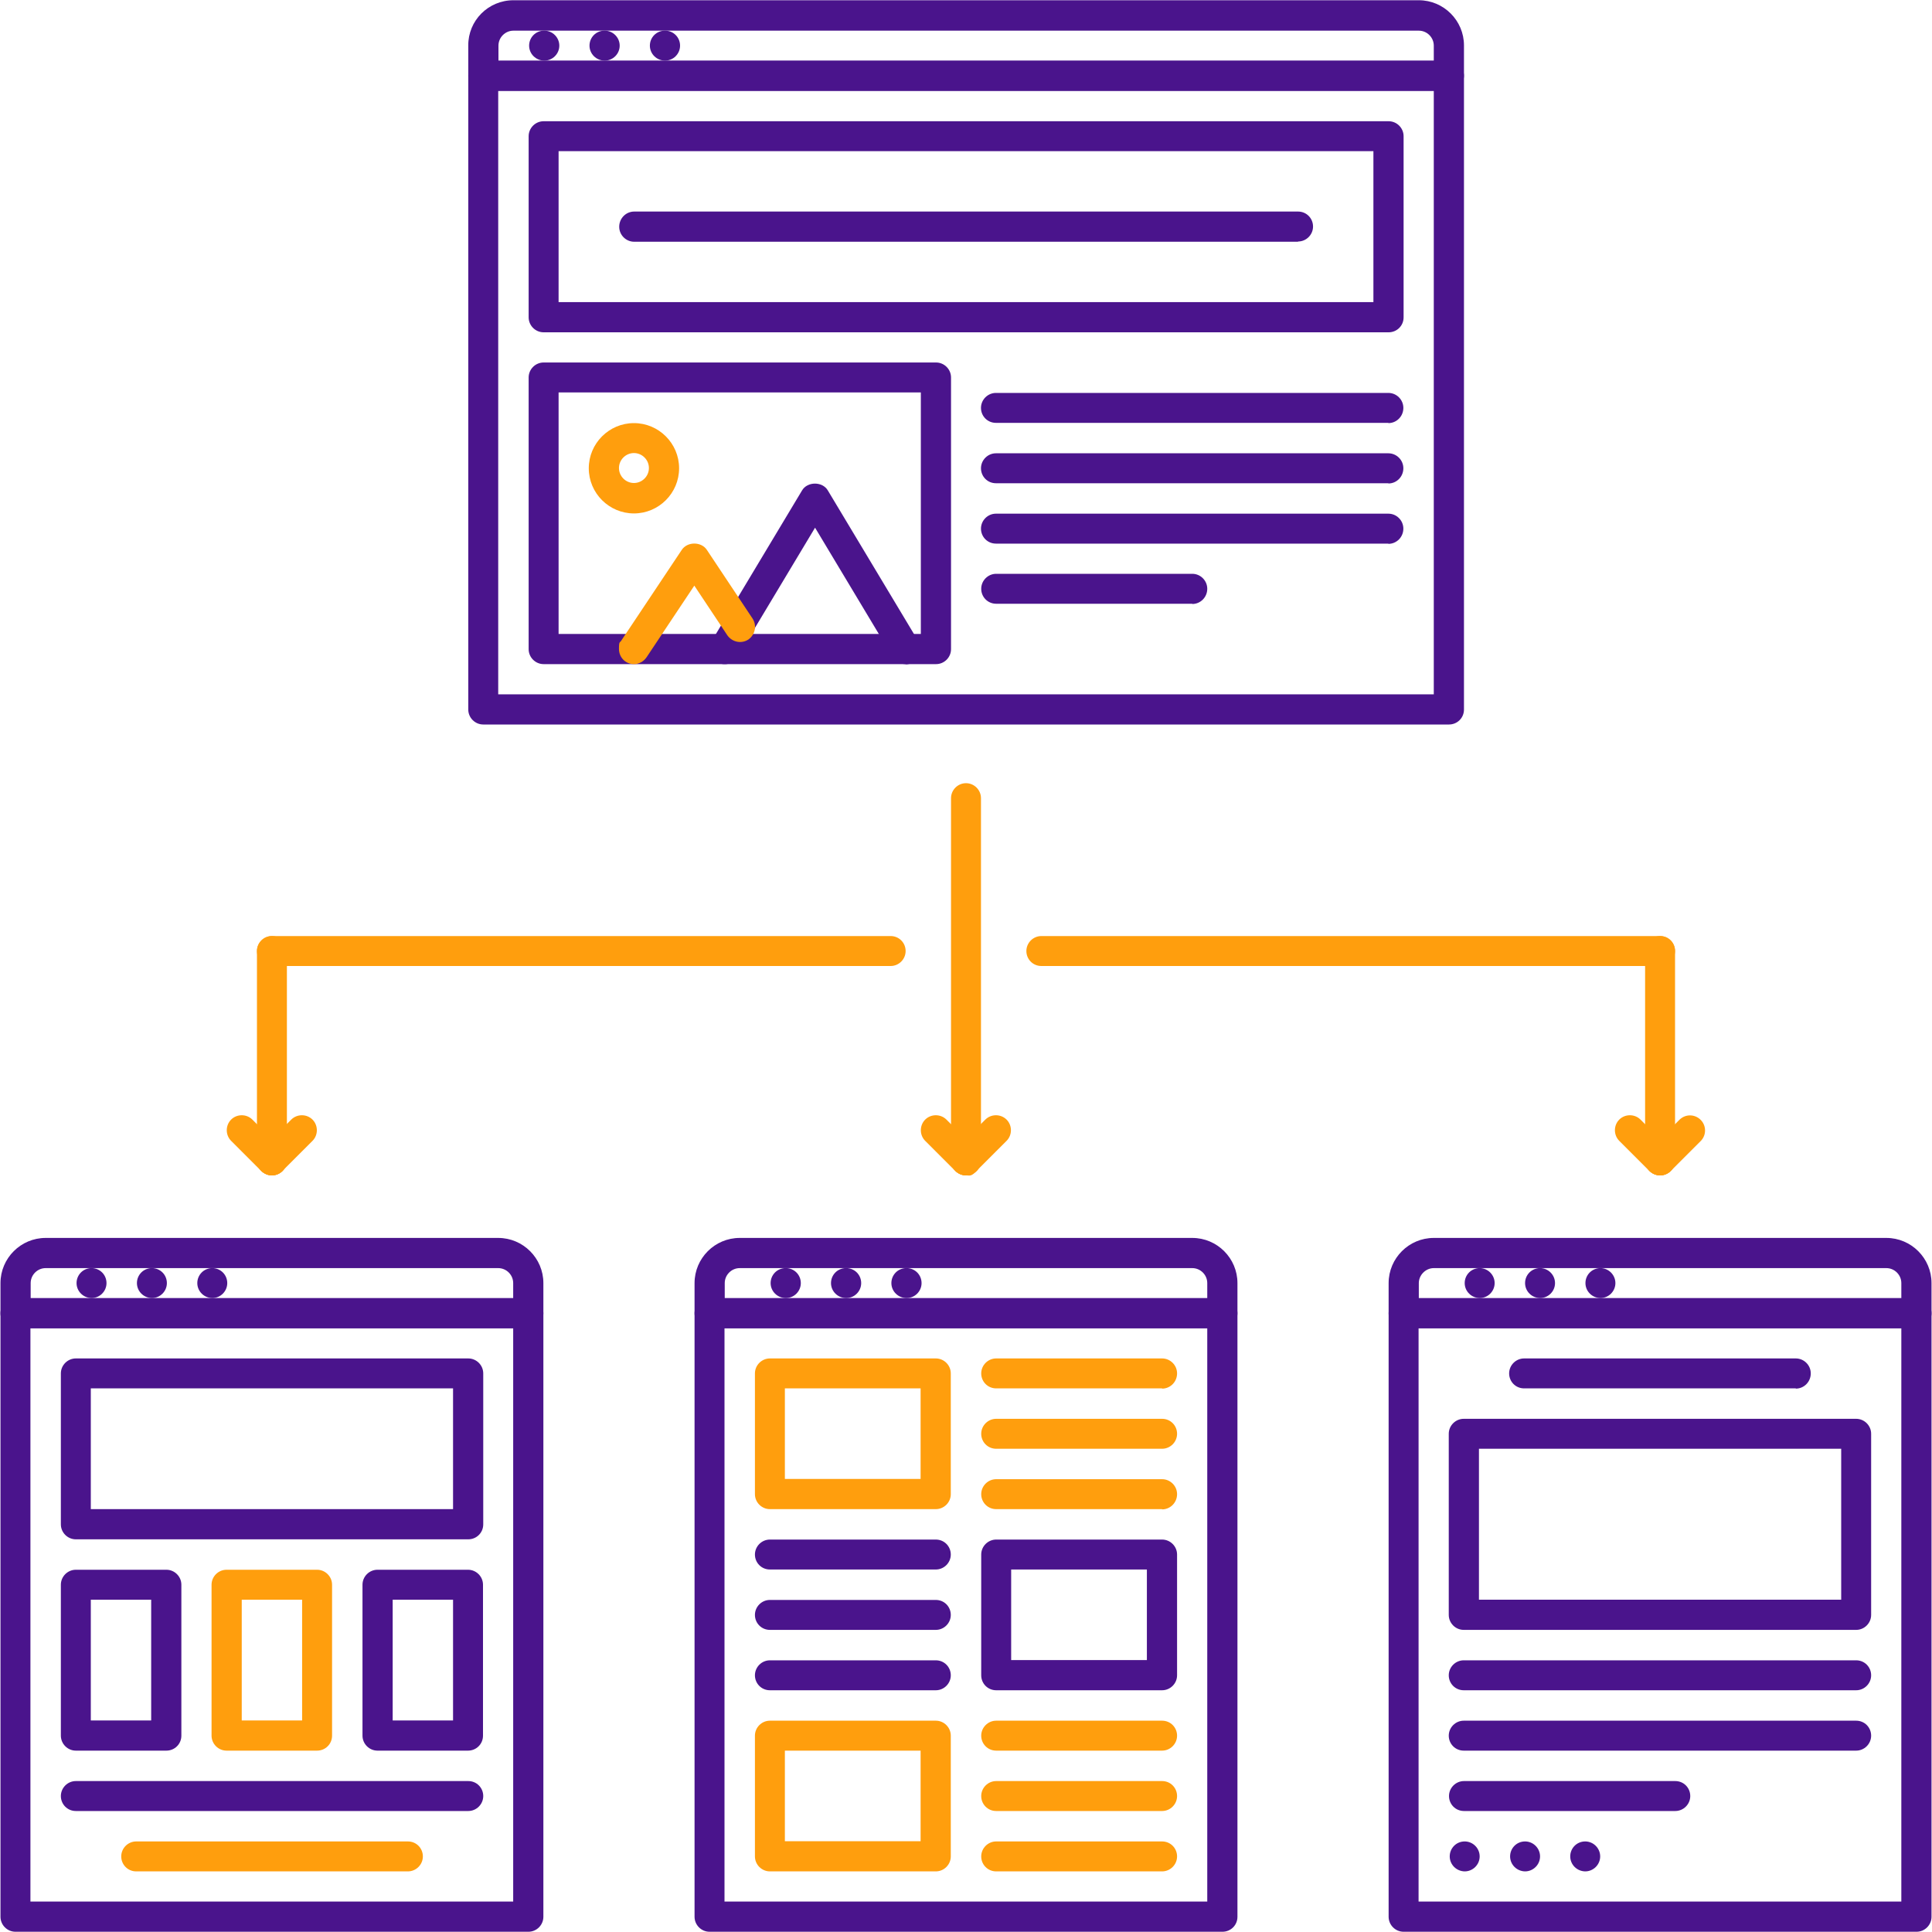 <svg xmlns="http://www.w3.org/2000/svg" id="Layer_1" data-name="Layer 1" viewBox="0 0 800 800"><defs><style> .cls-1 { fill: #ff9e0d; } .cls-1, .cls-2 { stroke-width: 0px; } .cls-2 { fill: #4a148c; } </style></defs><path class="cls-2" d="M225.4,25.1c-3.5,0-6.3-2.8-6.3-6.2s2.7-6.2,6.2-6.2h.1c3.4,0,6.2,2.8,6.2,6.2s-2.8,6.2-6.2,6.2ZM250.4,25.1c-3.5,0-6.3-2.8-6.3-6.2s2.7-6.2,6.2-6.2h.1c3.4,0,6.2,2.8,6.2,6.2s-2.8,6.2-6.2,6.2h0ZM275.4,25.1c-3.5,0-6.3-2.8-6.3-6.2s2.7-6.2,6.2-6.2h.1c3.5,0,6.2,2.8,6.2,6.2s-2.8,6.2-6.2,6.2h0Z"></path><path class="cls-2" d="M599.9,37.6H200.1c-3.4,0-6.2-2.8-6.2-6.2h0v-12.5c-.1-10.4,8.3-18.8,18.7-18.8h374.9c10.3,0,18.7,8.4,18.7,18.7v12.5c0,3.4-2.8,6.2-6.2,6.2h0ZM206.3,25.1h387.4v-6.2c0-3.4-2.8-6.2-6.2-6.2H212.6c-3.4,0-6.2,2.8-6.2,6.2v6.2h-.1Z"></path><path class="cls-2" d="M599.9,300H200.1c-3.4,0-6.2-2.8-6.2-6.2h0V31.4c0-3.4,2.8-6.2,6.2-6.2h399.9c3.4,0,6.2,2.8,6.2,6.2h0v262.4c0,3.5-2.8,6.2-6.2,6.2h0ZM206.3,287.5h387.4V37.6H206.3v249.9Z"></path><path class="cls-2" d="M574.9,137.6H225.1c-3.4,0-6.2-2.8-6.2-6.2h0V56.4c0-3.4,2.8-6.2,6.2-6.2h349.9c3.4,0,6.2,2.8,6.2,6.2h0v75c0,3.5-2.8,6.2-6.2,6.2h0ZM231.3,125.1h337.4v-62.5H231.3v62.5Z"></path><path class="cls-2" d="M537.5,100.1h-274.9c-3.4,0-6.2-2.8-6.2-6.2h0c0-3.5,2.8-6.3,6.2-6.3h274.9c3.5,0,6.2,2.8,6.2,6.2s-2.8,6.2-6.2,6.2h0ZM574.9,175.1h-162.5c-3.5,0-6.2-2.8-6.2-6.2s2.8-6.2,6.2-6.2h162.5c3.4,0,6.2,2.8,6.2,6.2h0c0,3.5-2.8,6.3-6.2,6.3h0ZM574.9,200.1h-162.5c-3.5,0-6.2-2.8-6.2-6.2s2.8-6.2,6.2-6.2h162.5c3.4,0,6.2,2.8,6.2,6.2h0c0,3.5-2.8,6.3-6.2,6.3h0ZM574.9,225.1h-162.5c-3.5,0-6.2-2.8-6.2-6.2s2.8-6.2,6.2-6.2h162.5c3.4,0,6.2,2.8,6.2,6.2h0c0,3.5-2.8,6.3-6.2,6.3h0ZM493.7,250h-81.2c-3.5,0-6.2-2.8-6.2-6.2s2.8-6.2,6.2-6.2h81.2c3.4,0,6.2,2.8,6.2,6.2h0c0,3.5-2.8,6.3-6.2,6.3h0ZM387.5,275h-162.4c-3.4,0-6.2-2.8-6.2-6.2h0v-112.5c0-3.4,2.8-6.2,6.2-6.2h162.5c3.4,0,6.2,2.8,6.2,6.2h0v112.5c0,3.4-2.8,6.2-6.2,6.2h-.1ZM231.3,262.5h150v-100h-150v100h0Z"></path><path class="cls-2" d="M375,275c-2.2,0-4.2-1.2-5.4-3l-32.1-53.5-32.1,53.5c-1.8,3-5.6,3.9-8.6,2.1s-3.9-5.6-2.2-8.5h0l37.5-62.5c2.2-3.8,8.5-3.8,10.7,0l37.5,62.5c1.8,2.9.8,6.8-2.1,8.6h0c-1,.6-2.1.9-3.2.9h0Z"></path><path class="cls-1" d="M262.5,275c-3.5,0-6.2-2.8-6.2-6.3s.4-2.4,1-3.5l25-37.5c2.3-3.5,8.1-3.5,10.4,0l18.9,28.4c1.9,2.9,1.1,6.7-1.7,8.7-2.9,1.9-6.7,1.1-8.7-1.7l-13.7-20.6-19.8,29.7c-1.2,1.7-3.1,2.8-5.2,2.8h0ZM262.5,212.6c-10.3,0-18.7-8.4-18.7-18.7s8.4-18.7,18.7-18.7,18.7,8.4,18.7,18.7-8.4,18.7-18.7,18.7ZM262.5,187.6c-3.4,0-6.2,2.8-6.2,6.2s2.8,6.2,6.2,6.2,6.2-2.8,6.2-6.2-2.8-6.2-6.2-6.2ZM400,486.7c-3.4,0-6.2-2.8-6.2-6.2h0v-150c0-3.4,2.8-6.2,6.2-6.2h0c3.4,0,6.2,2.8,6.2,6.2h0v150c0,3.4-2.8,6.2-6.2,6.2h0Z"></path><path class="cls-1" d="M400,486.7c-3.4,0-6.2-2.8-6.3-6.2,0-1.7.7-3.3,1.8-4.4l12.5-12.5c2.4-2.4,6.4-2.4,8.8,0s2.4,6.4,0,8.8h0l-12.5,12.5c-1.2,1.2-2.8,1.8-4.4,1.8h.1Z"></path><path class="cls-1" d="M400,486.7c-1.7,0-3.2-.7-4.4-1.8l-12.5-12.5c-2.4-2.4-2.4-6.4,0-8.8s6.4-2.4,8.8,0l12.5,12.5c2.4,2.4,2.4,6.4,0,8.8s-2.8,1.8-4.4,1.8h0Z"></path><path class="cls-1" d="M112.6,486.7c-3.4,0-6.2-2.8-6.2-6.2h0v-86.7c0-3.4,2.8-6.2,6.2-6.2h0c3.4,0,6.2,2.8,6.2,6.2h0v86.7c0,3.4-2.8,6.2-6.2,6.2h0Z"></path><path class="cls-1" d="M112.6,486.7c-3.4,0-6.2-2.8-6.3-6.2,0-1.7.7-3.3,1.8-4.4l12.5-12.5c2.4-2.4,6.4-2.4,8.8,0s2.4,6.4,0,8.8l-12.5,12.5c-1.2,1.2-2.8,1.8-4.4,1.8h.1Z"></path><path class="cls-1" d="M112.6,486.7c-1.7,0-3.2-.7-4.4-1.8l-12.5-12.5c-2.4-2.4-2.4-6.4,0-8.8s6.4-2.4,8.8,0l12.5,12.5c2.4,2.4,2.4,6.4,0,8.8-1.2,1.2-2.8,1.8-4.4,1.8h0Z"></path><path class="cls-2" d="M325.4,537.5c-3.5,0-6.3-2.8-6.3-6.2s2.7-6.2,6.2-6.2h.1c3.5,0,6.2,2.8,6.2,6.2s-2.8,6.2-6.2,6.2h0ZM350.4,537.5c-3.5,0-6.3-2.8-6.3-6.2s2.7-6.2,6.2-6.2h.1c3.5,0,6.2,2.8,6.2,6.2s-2.8,6.2-6.2,6.2h0ZM375.4,537.5c-3.5,0-6.3-2.8-6.3-6.2s2.7-6.2,6.2-6.2h.1c3.5,0,6.2,2.8,6.2,6.2s-2.8,6.2-6.2,6.2h0Z"></path><path class="cls-2" d="M506.2,550h-212.4c-3.4,0-6.2-2.8-6.2-6.2h0v-12.5c0-10.3,8.4-18.7,18.7-18.7h187.4c10.3,0,18.7,8.4,18.7,18.7v12.5c0,3.5-2.8,6.2-6.2,6.2ZM300,537.5h199.9v-6.2c0-3.4-2.8-6.2-6.2-6.2h-187.4c-3.4,0-6.2,2.8-6.2,6.2v6.2h0Z"></path><path class="cls-2" d="M506.2,799.9h-212.4c-3.4,0-6.2-2.8-6.2-6.2h0v-249.9c0-3.4,2.8-6.2,6.2-6.2h212.4c3.5,0,6.2,2.8,6.2,6.2v249.9c0,3.5-2.8,6.2-6.2,6.2h0ZM300,787.4h199.9v-237.4h-199.9v237.4Z"></path><path class="cls-1" d="M387.5,624.9h-68.7c-3.4,0-6.2-2.8-6.2-6.2h0v-50c0-3.4,2.8-6.2,6.2-6.2h68.7c3.4,0,6.2,2.8,6.2,6.2h0v50c0,3.4-2.8,6.2-6.2,6.2h0ZM325,612.4h56.2v-37.5h-56.2v37.5h0ZM481.2,574.9h-68.7c-3.5,0-6.2-2.8-6.2-6.2s2.8-6.2,6.2-6.2h68.7c3.4,0,6.2,2.8,6.2,6.2h0c0,3.5-2.8,6.3-6.2,6.3h0ZM481.2,599.9h-68.7c-3.5,0-6.2-2.8-6.2-6.2s2.8-6.2,6.2-6.2h68.7c3.5,0,6.2,2.8,6.2,6.2s-2.8,6.2-6.2,6.2ZM481.2,624.9h-68.7c-3.5,0-6.2-2.8-6.2-6.2s2.8-6.2,6.2-6.2h68.7c3.4,0,6.2,2.8,6.2,6.2h0c0,3.5-2.8,6.3-6.2,6.3h0Z"></path><path class="cls-2" d="M481.2,699.9h-68.7c-3.5,0-6.2-2.8-6.2-6.2v-50c0-3.4,2.8-6.2,6.2-6.2h68.7c3.4,0,6.2,2.8,6.2,6.2h0v50c0,3.4-2.8,6.2-6.2,6.2h0ZM418.7,687.4h56.2v-37.5h-56.2v37.5ZM387.5,649.9h-68.7c-3.5,0-6.2-2.8-6.2-6.2s2.8-6.2,6.2-6.2h68.7c3.5,0,6.2,2.8,6.2,6.2s-2.8,6.2-6.2,6.2h0ZM387.5,674.9h-68.7c-3.5,0-6.2-2.8-6.2-6.2s2.8-6.2,6.2-6.2h68.7c3.5,0,6.2,2.8,6.2,6.2s-2.8,6.2-6.2,6.2h0ZM387.5,699.9h-68.7c-3.5,0-6.2-2.8-6.2-6.2s2.8-6.2,6.2-6.2h68.7c3.5,0,6.2,2.8,6.2,6.2s-2.8,6.2-6.2,6.2h0Z"></path><path class="cls-1" d="M387.5,774.9h-68.7c-3.4,0-6.2-2.8-6.2-6.2h0v-50c0-3.4,2.8-6.2,6.2-6.2h68.7c3.4,0,6.2,2.8,6.2,6.2h0v50c0,3.4-2.8,6.2-6.2,6.2h0ZM325,762.4h56.2v-37.5h-56.2v37.5h0ZM481.2,724.9h-68.7c-3.5,0-6.2-2.8-6.2-6.2s2.8-6.2,6.2-6.2h68.7c3.5,0,6.2,2.8,6.2,6.2s-2.8,6.2-6.2,6.2ZM481.2,749.9h-68.7c-3.5,0-6.2-2.8-6.2-6.2s2.8-6.2,6.2-6.2h68.7c3.5,0,6.2,2.8,6.2,6.2s-2.8,6.2-6.2,6.2ZM481.2,774.9h-68.7c-3.5,0-6.2-2.8-6.2-6.2s2.8-6.2,6.2-6.2h68.7c3.5,0,6.2,2.8,6.2,6.2s-2.8,6.2-6.2,6.2Z"></path><path class="cls-2" d="M38,537.5c-3.5,0-6.3-2.8-6.3-6.2s2.7-6.2,6.2-6.2h0c3.5,0,6.2,2.8,6.2,6.2s-2.8,6.2-6.2,6.2Z"></path><path class="cls-2" d="M63,537.5c-3.5,0-6.3-2.8-6.3-6.2s2.7-6.2,6.2-6.2h0c3.5,0,6.2,2.8,6.2,6.2s-2.8,6.2-6.2,6.2Z"></path><path class="cls-2" d="M88,537.5c-3.5,0-6.3-2.8-6.3-6.2s2.7-6.2,6.2-6.2h0c3.5,0,6.2,2.8,6.2,6.2s-2.8,6.2-6.2,6.2Z"></path><path class="cls-2" d="M218.8,550H6.4c-3.4,0-6.2-2.8-6.2-6.2H.2v-12.5c0-10.3,8.4-18.7,18.7-18.7h187.4c10.3,0,18.7,8.4,18.7,18.7v12.5c0,3.4-2.8,6.2-6.2,6.2h0ZM12.6,537.5h199.9v-6.2c0-3.4-2.8-6.2-6.2-6.2H18.9c-3.4,0-6.2,2.8-6.2,6.2v6.2h0Z"></path><path class="cls-2" d="M218.8,799.9H6.4c-3.4,0-6.2-2.8-6.2-6.2H.2v-249.9c0-3.4,2.8-6.2,6.2-6.2h212.4c3.4,0,6.2,2.8,6.2,6.2h0v249.9c0,3.4-2.8,6.2-6.2,6.2h0ZM12.6,787.4h199.9v-237.4H12.6v237.4h0Z"></path><path class="cls-2" d="M193.8,637.4H31.4c-3.4,0-6.2-2.8-6.2-6.2h0v-62.5c0-3.4,2.8-6.2,6.2-6.2h162.5c3.4,0,6.2,2.8,6.2,6.2h0v62.5c0,3.5-2.8,6.2-6.2,6.2h0ZM37.6,624.9h150v-50H37.6v50Z"></path><path class="cls-2" d="M68.9,724.9H31.4c-3.4,0-6.2-2.8-6.2-6.2h0v-62.5c0-3.4,2.8-6.2,6.2-6.2h37.5c3.4,0,6.2,2.8,6.2,6.2h0v62.5c0,3.5-2.8,6.2-6.2,6.2h0ZM37.6,712.4h25v-50h-25v50Z"></path><path class="cls-1" d="M131.3,724.9h-37.5c-3.4,0-6.2-2.8-6.2-6.2h0v-62.5c0-3.4,2.8-6.2,6.2-6.2h37.5c3.4,0,6.2,2.8,6.2,6.2h0v62.5c0,3.5-2.8,6.2-6.2,6.2h0ZM100.1,712.4h25v-50h-25v50h0Z"></path><path class="cls-2" d="M193.8,724.9h-37.5c-3.4,0-6.2-2.8-6.2-6.2h0v-62.5c0-3.4,2.8-6.2,6.2-6.2h37.5c3.4,0,6.2,2.8,6.2,6.2h0v62.5c0,3.5-2.8,6.2-6.2,6.2h0ZM162.6,712.4h25v-50h-25v50Z"></path><path class="cls-2" d="M193.8,749.9H31.4c-3.5,0-6.2-2.8-6.2-6.2s2.8-6.2,6.2-6.2h162.5c3.5,0,6.2,2.8,6.2,6.2s-2.8,6.2-6.2,6.2h0Z"></path><path class="cls-1" d="M168.8,774.9H56.4c-3.5,0-6.2-2.8-6.2-6.2s2.8-6.2,6.2-6.2h112.5c3.5,0,6.2,2.8,6.2,6.2s-2.8,6.2-6.2,6.2h0Z"></path><path class="cls-2" d="M606.6,774.9c-3.5,0-6.3-2.8-6.3-6.2s2.7-6.2,6.2-6.2h0c3.4,0,6.2,2.8,6.2,6.2s-2.8,6.2-6.2,6.2ZM631.6,774.9c-3.5,0-6.3-2.8-6.3-6.2s2.7-6.2,6.2-6.2h0c3.4,0,6.2,2.8,6.2,6.2s-2.8,6.2-6.2,6.2ZM656.5,774.9c-3.5,0-6.3-2.8-6.3-6.2s2.7-6.2,6.2-6.2h0c3.4,0,6.2,2.8,6.2,6.2s-2.8,6.2-6.2,6.2ZM612.8,537.5c-3.5,0-6.3-2.8-6.3-6.2s2.7-6.2,6.2-6.2h0c3.4,0,6.2,2.8,6.2,6.2s-2.8,6.2-6.2,6.2ZM637.8,537.5c-3.5,0-6.3-2.8-6.3-6.2s2.7-6.2,6.2-6.2h0c3.4,0,6.2,2.8,6.2,6.2s-2.8,6.2-6.2,6.2ZM662.8,537.5c-3.5,0-6.3-2.8-6.3-6.2s2.7-6.2,6.2-6.2h0c3.4,0,6.2,2.8,6.2,6.2s-2.8,6.2-6.2,6.2Z"></path><path class="cls-2" d="M793.6,550h-212.4c-3.4,0-6.2-2.8-6.2-6.2h0v-12.5c0-10.3,8.4-18.7,18.7-18.7h187.4c10.3,0,18.7,8.4,18.7,18.7v12.5c0,3.4-2.8,6.2-6.2,6.2h0ZM587.4,537.5h199.9v-6.2c0-3.4-2.8-6.2-6.2-6.2h-187.4c-3.4,0-6.2,2.9-6.2,6.2v6.2h-.1Z"></path><path class="cls-2" d="M793.6,799.9h-212.4c-3.4,0-6.2-2.8-6.2-6.2h0v-249.9c0-3.4,2.8-6.2,6.2-6.2h212.4c3.4,0,6.2,2.8,6.2,6.2h0v249.9c0,3.4-2.8,6.2-6.2,6.2h0ZM587.4,787.4h199.9v-237.4h-199.9v237.4Z"></path><path class="cls-2" d="M768.6,674.9h-162.5c-3.4,0-6.2-2.8-6.2-6.2h0v-75c0-3.4,2.8-6.2,6.2-6.2h162.5c3.4,0,6.2,2.8,6.2,6.2h0v75c0,3.4-2.8,6.2-6.2,6.2h0ZM612.4,662.4h150v-62.5h-150v62.5ZM743.6,574.9h-112.5c-3.5,0-6.2-2.8-6.2-6.2s2.8-6.2,6.2-6.2h112.5c3.4,0,6.2,2.8,6.2,6.2h0c0,3.5-2.8,6.3-6.2,6.3h0ZM768.6,699.9h-162.5c-3.5,0-6.2-2.8-6.2-6.2s2.8-6.2,6.2-6.2h162.5c3.5,0,6.2,2.8,6.2,6.2s-2.8,6.2-6.2,6.2ZM768.6,724.9h-162.5c-3.5,0-6.2-2.8-6.2-6.2s2.8-6.2,6.2-6.2h162.5c3.5,0,6.2,2.8,6.2,6.2s-2.8,6.2-6.2,6.2Z"></path><path class="cls-2" d="M693.7,749.9h-87.5c-3.5,0-6.2-2.8-6.2-6.2s2.8-6.2,6.2-6.2h87.5c3.5,0,6.2,2.8,6.2,6.2s-2.8,6.2-6.2,6.2Z"></path><path class="cls-1" d="M368.8,400H112.6c-3.5,0-6.2-2.8-6.2-6.2s2.8-6.2,6.2-6.2h256.2c3.5,0,6.2,2.8,6.2,6.2s-2.8,6.2-6.2,6.2h0Z"></path><path class="cls-1" d="M687.4,486.7c-3.4,0-6.2-2.8-6.2-6.2h0v-86.7c0-3.4,2.8-6.2,6.2-6.2h0c3.5,0,6.2,2.8,6.2,6.2v86.7c0,3.4-2.8,6.2-6.2,6.2h0Z"></path><path class="cls-1" d="M687.4,486.7c-1.7,0-3.2-.7-4.4-1.8l-12.5-12.5c-2.4-2.4-2.4-6.4,0-8.8s6.4-2.4,8.8,0l12.5,12.5c2.4,2.4,2.4,6.4,0,8.8-1.2,1.2-2.8,1.8-4.4,1.8h0Z"></path><path class="cls-1" d="M687.4,486.7c-3.4,0-6.2-2.8-6.2-6.2s.7-3.3,1.8-4.4l12.5-12.5c2.5-2.4,6.4-2.3,8.8.2,2.3,2.4,2.3,6.2,0,8.6l-12.5,12.5c-1.2,1.2-2.8,1.8-4.4,1.8h0Z"></path><path class="cls-1" d="M687.4,400h-256.2c-3.5,0-6.2-2.8-6.2-6.2s2.8-6.2,6.2-6.2h256.2c3.5,0,6.2,2.8,6.2,6.2s-2.8,6.2-6.2,6.2Z"></path></svg>
